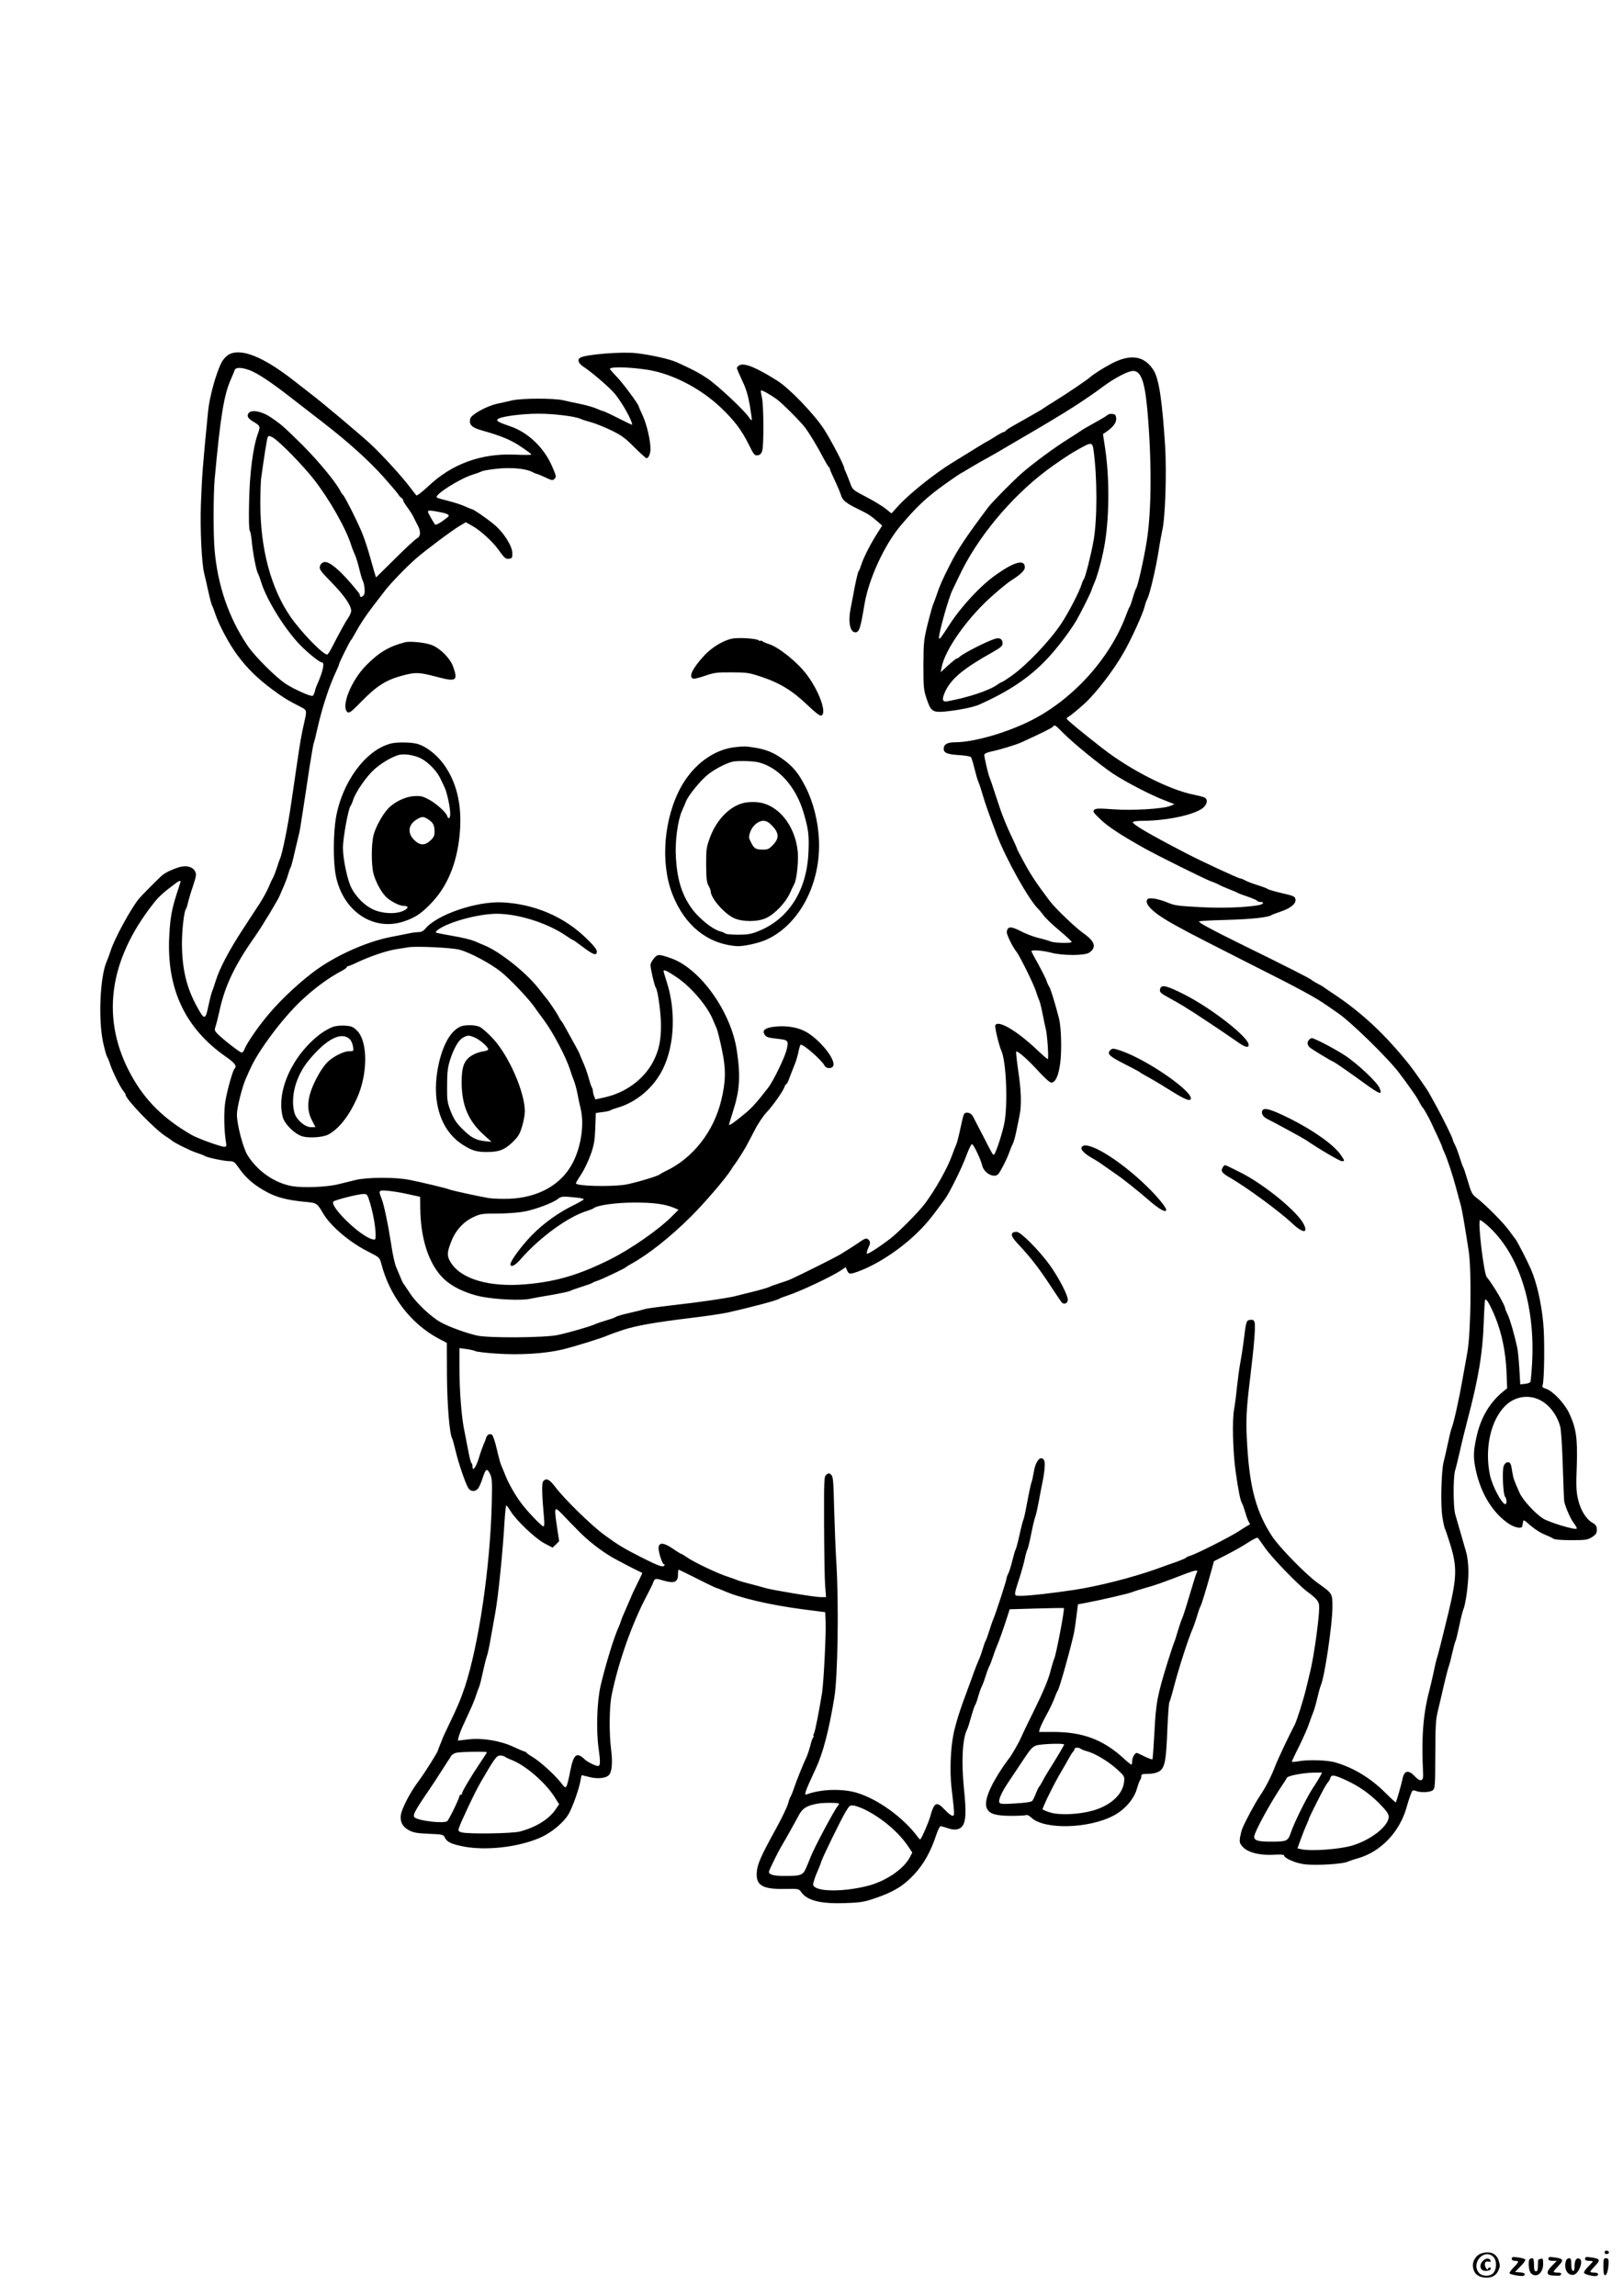 <?xml version="1.0" standalone="no"?>
<!DOCTYPE svg PUBLIC "-//W3C//DTD SVG 20010904//EN"
 "http://www.w3.org/TR/2001/REC-SVG-20010904/DTD/svg10.dtd">
<svg version="1.0" xmlns="http://www.w3.org/2000/svg"
 width="1240pt" height="1754pt" viewBox="0 0 1240 1754"
 preserveAspectRatio="xMidYMid meet">

<g transform="translate(0,1754) scale(0.1,-0.1)"
fill="#000000" stroke="none">
<path d="M1751 14833 c-21 -11 -44 -35 -58 -61 -42 -81 -92 -262 -103 -372
-41 -414 -47 -496 -55 -710 -7 -192 6 -455 25 -530 5 -19 19 -80 31 -135 12
-55 25 -104 29 -110 4 -5 15 -35 25 -65 28 -84 108 -235 172 -319 74 -99 152
-175 265 -259 86 -63 115 -81 221 -135 42 -21 42 -26 21 -117 -20 -87 -31
-149 -55 -315 -11 -77 -31 -212 -44 -300 -24 -168 -68 -386 -84 -420 -5 -11
-17 -45 -26 -75 -10 -30 -23 -64 -29 -75 -7 -11 -23 -45 -35 -75 -13 -30 -43
-84 -66 -120 -23 -36 -82 -125 -130 -199 -104 -159 -178 -300 -206 -391 -11
-36 -24 -74 -29 -85 -5 -11 -16 -56 -26 -100 -24 -118 -31 -119 -85 -22 -83
148 -118 293 -119 489 0 101 16 246 30 263 4 6 11 26 15 45 4 19 21 77 38 127
27 82 29 95 17 118 -19 35 -68 47 -124 30 -45 -14 -98 -38 -124 -59 -19 -14
-162 -158 -182 -183 -62 -77 -187 -306 -215 -397 -9 -28 -23 -64 -30 -81 -51
-116 -65 -443 -27 -619 12 -54 26 -104 31 -110 4 -6 14 -29 21 -51 16 -53 80
-184 103 -209 9 -11 17 -24 17 -29 0 -33 218 -259 302 -314 23 -15 45 -30 48
-33 13 -15 141 -79 190 -95 30 -10 60 -21 65 -25 15 -12 150 -40 189 -40 30 0
39 -6 66 -45 58 -85 124 -141 227 -195 71 -37 152 -58 278 -70 97 -9 96 -8
145 -91 59 -99 208 -224 353 -295 72 -36 78 -42 88 -79 63 -251 225 -465 440
-580 l63 -33 1 -254 c2 -232 20 -446 41 -479 3 -5 14 -47 25 -92 22 -94 76
-251 97 -284 18 -29 56 -30 76 -1 9 12 23 45 32 73 25 77 34 83 57 38 17 -35
18 -56 14 -233 -12 -480 -99 -1073 -205 -1395 -32 -96 -57 -155 -128 -302 -24
-50 -44 -93 -44 -96 0 -2 -8 -22 -17 -43 -9 -22 -17 -42 -17 -45 -2 -14 -101
-172 -149 -236 -63 -84 -125 -203 -134 -255 -8 -53 11 -91 60 -118 35 -19 62
-24 153 -28 105 -4 113 -6 122 -28 17 -35 49 -50 143 -69 172 -33 415 -6 583
66 88 38 181 115 221 183 29 50 80 193 90 254 4 23 8 42 10 42 2 0 30 -7 61
-15 63 -16 130 -8 150 20 20 27 25 99 13 191 -16 127 -14 325 4 414 50 249
156 548 265 754 23 45 48 93 53 109 13 32 14 32 84 12 75 -22 105 -10 105 45
0 22 2 40 5 40 2 0 67 -32 143 -70 76 -39 142 -70 145 -70 4 0 26 -9 50 -19
126 -57 358 -111 617 -145 l165 -21 3 -75 c4 -90 -15 -462 -27 -540 -24 -147
-53 -295 -62 -312 -5 -10 -7 -18 -3 -18 3 0 2 -6 -3 -12 -6 -7 -16 -35 -22
-63 -7 -27 -19 -63 -26 -80 -27 -57 -77 -180 -97 -240 -11 -33 -24 -64 -28
-70 -5 -5 -13 -30 -20 -55 -7 -25 -47 -108 -89 -185 -118 -214 -144 -273 -149
-335 -8 -103 43 -133 221 -129 95 2 102 0 116 -21 45 -68 151 -95 344 -87 117
4 143 9 232 40 136 47 210 93 290 179 72 78 126 174 166 295 13 40 29 73 35
73 6 0 31 -7 55 -15 52 -19 94 -12 114 19 25 38 28 107 10 282 -21 208 -12
386 25 455 4 8 18 51 30 95 12 43 26 84 30 89 5 6 16 37 25 70 10 33 21 65 25
70 4 6 18 42 30 80 12 39 26 75 30 80 4 6 15 35 25 65 10 30 24 69 31 85 14
30 52 137 82 231 l16 51 205 6 c113 3 207 5 209 3 8 -8 -61 -366 -74 -388 -3
-5 -17 -50 -30 -101 -16 -61 -56 -156 -119 -284 -53 -106 -100 -205 -106 -220
-10 -27 -77 -143 -88 -153 -3 -3 -24 -32 -47 -65 -105 -155 -150 -271 -123
-321 21 -41 66 -54 184 -55 57 0 110 3 116 6 6 4 23 -5 38 -19 98 -94 438 -86
629 15 84 44 154 124 177 201 10 35 22 67 27 73 4 5 8 17 8 27 0 15 9 18 53
18 34 0 63 7 84 19 42 26 53 78 62 322 5 108 11 202 16 208 4 7 20 60 35 119
36 140 113 377 145 447 7 17 21 57 31 90 9 33 21 67 26 75 9 15 42 124 81 264
l22 80 103 53 c57 29 130 71 164 94 34 22 64 36 68 32 4 -4 29 -39 56 -78 50
-72 249 -278 318 -330 83 -62 96 -80 95 -127 -1 -91 -42 -380 -69 -488 -6 -25
-19 -81 -30 -125 -20 -84 -72 -251 -89 -282 -38 -71 -127 -259 -147 -311 -32
-84 -74 -165 -119 -232 -37 -55 -109 -189 -132 -245 -7 -16 -15 -49 -19 -71
-5 -36 -3 -45 22 -73 39 -42 130 -65 236 -59 43 3 78 1 78 -4 0 -21 84 -59
152 -68 85 -12 298 0 337 20 9 4 43 16 76 25 175 50 318 200 372 390 7 28 21
69 29 92 14 39 17 41 40 33 37 -15 107 -12 130 4 18 14 19 29 20 273 1 225 3
269 22 343 11 47 32 134 45 193 14 60 30 121 35 135 6 15 18 61 27 102 9 41
20 82 24 90 5 8 18 62 30 120 12 58 26 114 31 125 18 39 40 201 39 290 0 56
-7 115 -19 155 -20 71 -64 222 -82 284 -15 50 -16 281 -1 332 7 21 23 89 37
149 13 61 39 164 56 230 86 325 118 518 126 750 3 88 8 166 10 174 7 21 39
-35 80 -135 49 -122 77 -260 84 -409 l5 -130 -30 -24 c-105 -86 -173 -202
-205 -351 -26 -121 -25 -166 3 -281 42 -166 130 -302 244 -378 47 -32 102 -41
104 -18 1 6 2 17 4 22 1 6 3 14 3 19 1 6 14 -1 30 -15 49 -45 99 -78 143 -95
24 -10 50 -22 58 -28 8 -7 63 -11 135 -11 110 0 125 2 159 23 31 20 37 30 37
57 0 27 -6 37 -35 54 -48 28 -91 99 -109 181 -13 55 -15 104 -9 254 7 211 -5
289 -60 405 -36 74 -123 165 -174 182 -26 8 -33 15 -27 28 13 31 17 351 5 473
-16 160 -48 304 -94 412 -25 58 -104 213 -118 230 -5 6 -29 38 -53 71 -45 61
-182 198 -247 247 -31 23 -39 39 -64 125 -16 54 -32 103 -36 108 -4 6 -16 39
-27 75 -11 36 -27 79 -36 95 -9 17 -16 33 -16 38 0 12 -71 156 -123 252 -28
50 -55 99 -61 110 -11 21 -119 176 -146 209 -184 231 -360 396 -575 540 -38
25 -75 50 -81 55 -6 5 -26 17 -45 26 -19 10 -41 23 -49 30 -15 13 -182 98
-565 286 -197 97 -294 150 -295 160 0 4 93 9 208 12 191 5 322 19 347 37 6 4
35 15 65 25 77 25 122 60 118 93 -3 24 -10 28 -102 49 -55 13 -104 27 -110 32
-6 5 -40 18 -76 29 -36 11 -78 27 -95 36 -16 9 -34 16 -40 16 -13 0 -300 133
-409 190 -296 154 -419 226 -410 241 3 5 38 9 77 9 180 1 385 44 455 96 36 28
43 68 15 82 -10 5 -46 14 -79 21 -185 35 -488 189 -701 355 -163 127 -273 218
-273 226 0 4 4 10 9 12 12 4 88 67 132 108 90 84 221 256 294 385 59 102 147
298 160 350 3 17 13 44 21 60 21 45 63 225 85 360 10 66 24 139 29 163 23 97
34 436 22 643 -22 345 -47 515 -88 580 -69 111 -174 128 -319 53 -63 -33 -142
-83 -171 -109 -22 -20 -181 -127 -259 -175 -44 -27 -84 -53 -90 -57 -9 -8 -57
-36 -150 -88 -22 -13 -62 -35 -90 -51 -27 -15 -51 -32 -53 -36 -2 -4 -8 -8
-13 -8 -6 0 -35 -16 -65 -35 -30 -19 -56 -35 -58 -35 -3 0 -82 -48 -271 -165
-138 -85 -335 -243 -414 -332 l-50 -55 -43 35 c-24 19 -90 60 -148 90 -102 53
-106 56 -123 103 -10 27 -24 63 -32 81 -8 17 -15 34 -15 38 0 21 -100 212
-156 299 -76 115 -263 310 -354 367 -160 101 -252 139 -290 119 -11 -6 -20
-15 -20 -21 0 -6 18 -48 40 -95 30 -61 45 -113 59 -191 10 -60 17 -110 14
-112 -2 -3 -11 6 -20 20 -35 54 -243 248 -318 298 -71 47 -112 68 -237 125
-52 23 -194 55 -304 68 -113 13 -389 -9 -432 -35 -24 -16 -12 -45 31 -72 66
-44 199 -159 237 -206 58 -72 130 -202 130 -234 0 -2 -48 21 -107 51 -59 30
-111 54 -116 54 -4 0 -27 9 -50 19 -23 10 -78 26 -122 35 -44 9 -105 22 -135
29 -74 16 -310 15 -385 -1 -33 -8 -87 -20 -120 -27 -81 -19 -194 -82 -202
-113 -11 -46 10 -68 89 -90 151 -43 221 -72 298 -124 44 -29 80 -56 80 -60 0
-4 -55 -4 -122 -1 -259 12 -485 -70 -664 -240 -48 -45 -89 -76 -93 -71 -5 5
-25 32 -46 59 -60 81 -221 257 -308 337 -89 81 -360 309 -444 373 -29 22 -92
71 -140 109 -230 180 -399 248 -492 199z m3179 -115 c194 -26 419 -140 581
-295 101 -97 154 -167 209 -277 38 -78 45 -87 68 -84 18 2 28 11 35 33 14 43
12 351 -2 409 -6 27 -10 51 -7 53 5 6 70 -30 121 -67 37 -26 181 -170 215
-215 33 -43 100 -154 136 -225 22 -41 42 -76 47 -78 4 -2 7 -8 7 -13 0 -5 18
-47 40 -93 22 -47 42 -96 46 -110 9 -36 41 -62 131 -105 78 -38 95 -49 155
-101 l28 -25 -40 -63 c-50 -78 -103 -183 -120 -237 -7 -22 -16 -45 -21 -50 -4
-6 -17 -60 -29 -120 -11 -61 -25 -132 -30 -158 -22 -106 -6 -187 35 -187 30 0
39 29 70 215 32 191 151 450 272 595 127 151 203 222 343 322 58 41 112 78
120 82 8 4 40 22 70 41 30 18 93 55 140 80 47 26 105 60 130 75 25 15 90 53
145 85 318 185 462 277 615 391 70 51 164 102 204 109 69 13 101 -64 122 -297
34 -382 33 -768 -5 -1003 -21 -132 -68 -344 -81 -360 -4 -5 -15 -37 -25 -70
-9 -33 -20 -64 -24 -70 -4 -5 -16 -32 -26 -60 -125 -341 -422 -664 -755 -822
-188 -89 -415 -152 -552 -153 -60 0 -88 -16 -88 -49 0 -32 27 -43 115 -49 47
-2 89 -10 94 -16 4 -6 16 -45 26 -86 10 -41 23 -88 31 -105 7 -16 22 -61 33
-100 19 -66 45 -138 105 -298 73 -191 247 -502 320 -572 6 -5 24 -27 39 -47
15 -21 69 -73 120 -115 51 -43 93 -82 95 -88 2 -12 -134 -9 -163 4 -11 5 -51
17 -90 26 -38 9 -101 33 -138 53 -74 38 -99 37 -105 -6 -3 -19 45 -117 74
-152 24 -30 131 -246 148 -300 9 -30 21 -62 26 -72 5 -9 16 -54 25 -100 9 -45
20 -99 25 -118 12 -49 24 -230 15 -230 -4 0 -40 31 -80 69 -157 149 -303 234
-321 188 -5 -14 29 -155 46 -192 37 -78 51 -397 25 -546 -13 -74 -64 -231 -79
-247 -9 -8 -9 -8 -81 133 -37 72 -74 142 -82 158 -15 28 -55 38 -68 16 -4 -5
-16 -54 -27 -107 -11 -53 -25 -110 -33 -127 -7 -16 -21 -52 -31 -80 -36 -100
-128 -263 -208 -370 -48 -64 -206 -223 -266 -268 -92 -70 -171 -120 -177 -113
-3 3 2 24 12 46 15 32 15 42 5 55 -17 21 -26 19 -73 -13 -46 -32 -104 -68
-157 -100 -36 -21 -294 -150 -365 -182 -22 -10 -65 -25 -95 -34 -30 -10 -63
-21 -73 -27 -10 -5 -64 -21 -120 -35 -56 -14 -119 -29 -140 -35 -64 -16 -293
-49 -477 -69 -96 -11 -191 -24 -210 -29 -19 -6 -75 -20 -124 -31 -49 -11 -94
-24 -100 -29 -6 -5 -38 -17 -71 -26 -33 -10 -73 -23 -90 -31 -38 -17 -189 -61
-280 -81 -94 -22 -531 -25 -620 -5 -86 20 -211 65 -277 101 -75 42 -188 148
-237 224 -23 34 -44 67 -49 72 -4 6 -14 26 -21 45 -8 19 -23 54 -33 78 -11 24
-28 100 -38 170 -25 161 -57 315 -76 360 -24 59 -21 62 49 56 34 -3 104 -14
155 -26 l92 -20 1 -87 c2 -230 64 -423 172 -532 66 -67 181 -122 302 -145 113
-21 294 -29 360 -16 28 6 105 20 173 31 67 12 130 25 140 31 9 5 49 19 87 31
39 12 75 25 80 29 6 4 21 11 35 15 31 9 213 95 220 104 3 3 21 15 40 25 136
75 303 208 459 363 110 110 263 289 307 358 10 17 22 35 27 40 14 18 74 112
90 142 8 15 36 69 62 118 25 50 66 110 89 135 51 53 130 166 140 198 4 12 11
22 15 22 4 0 15 24 25 53 11 28 27 70 36 92 10 22 23 66 30 98 6 31 14 57 18
57 26 0 159 -117 182 -160 15 -28 64 -24 68 5 8 59 -122 211 -223 260 -64 32
-155 43 -239 31 -60 -9 -82 -26 -67 -54 13 -24 24 -28 101 -37 83 -9 86 -13
71 -80 -13 -58 -102 -243 -143 -295 -77 -100 -123 -152 -170 -191 -79 -66
-128 -101 -128 -91 0 5 13 49 29 98 54 168 60 273 30 473 -45 294 -279 621
-499 700 -98 34 -105 34 -134 0 -14 -17 -26 -39 -26 -50 0 -30 31 -162 41
-175 15 -18 39 -196 39 -285 0 -117 -15 -190 -57 -273 -70 -138 -211 -243
-376 -279 l-68 -15 -10 25 c-5 13 -9 31 -9 39 0 8 -4 22 -10 32 -5 9 -16 44
-25 77 -9 33 -28 84 -41 113 -13 29 -24 55 -24 58 0 5 -45 88 -123 227 -6 12
-15 24 -18 27 -3 3 -14 20 -23 39 -17 31 -78 122 -101 147 -5 7 -30 37 -54 68
-92 118 -298 281 -411 325 -19 8 -54 23 -77 33 -24 10 -98 28 -165 39 -68 12
-125 23 -128 26 -3 2 4 11 15 20 79 60 311 123 450 123 163 0 383 -69 524
-164 29 -20 55 -36 58 -36 3 0 38 -25 78 -55 80 -60 105 -68 105 -33 0 16 -27
49 -83 103 -168 163 -393 259 -637 272 -198 11 -507 -95 -593 -204 -12 -14
-29 -23 -47 -23 -16 0 -50 -4 -77 -10 -26 -5 -92 -19 -146 -29 -192 -39 -434
-151 -592 -273 -135 -104 -275 -240 -365 -355 -70 -87 -140 -193 -153 -230 -5
-13 -14 -23 -21 -23 -14 0 -158 113 -190 149 -17 19 -18 26 -8 54 6 18 18 66
27 107 41 194 116 354 272 575 54 77 179 283 192 318 6 15 19 46 30 70 10 23
25 62 32 87 7 25 16 50 20 55 4 6 19 63 33 127 15 65 29 123 31 130 3 7 16 85
29 173 14 88 36 237 50 330 15 94 29 177 32 185 4 8 17 60 29 115 38 167 90
324 145 441 11 23 20 45 20 49 0 11 83 178 91 185 4 3 16 23 28 45 40 73 82
138 139 212 31 41 74 97 96 125 42 54 163 180 236 243 72 63 280 218 332 248
l47 28 56 -32 c54 -30 150 -118 187 -170 53 -73 60 -80 87 -77 24 3 26 7 25
45 -1 54 -67 157 -138 216 -54 45 -158 117 -169 117 -3 0 -30 11 -59 24 -29
13 -87 31 -128 41 -41 10 -79 21 -83 25 -21 19 174 143 273 174 30 9 62 21 72
26 9 5 62 14 118 20 109 11 218 1 268 -26 15 -8 30 -14 34 -14 4 0 33 -12 63
-26 52 -25 58 -26 72 -11 15 14 13 23 -22 102 -62 139 -183 253 -315 298 -95
32 -112 43 -96 56 24 20 182 41 312 41 116 0 277 -20 319 -39 11 -6 47 -17 80
-26 33 -9 103 -37 155 -62 80 -39 108 -60 177 -130 46 -45 87 -83 93 -83 15 0
30 36 30 72 -1 68 -29 187 -59 252 -17 37 -31 69 -31 72 0 14 -121 178 -166
224 -30 31 -54 59 -54 62 0 17 129 16 270 -4z m-3020 -7 c59 -23 158 -88 302
-200 57 -44 170 -132 252 -195 200 -155 351 -291 471 -425 55 -62 104 -120
109 -129 5 -9 15 -21 23 -25 7 -4 13 -13 13 -19 0 -6 16 -32 35 -57 19 -26 39
-58 45 -72 6 -13 20 -40 30 -59 26 -49 25 -86 -2 -101 -13 -6 -89 -76 -169
-156 l-146 -144 -12 38 c-6 21 -22 76 -35 123 -13 47 -36 119 -52 160 -27 74
-140 300 -154 310 -4 3 -13 16 -20 30 -37 71 -169 230 -289 350 -145 143 -157
154 -243 213 -65 44 -144 60 -167 33 -18 -21 -8 -42 31 -65 58 -35 59 -35 37
-98 -37 -103 -62 -302 -66 -521 -3 -119 -1 -208 5 -215 5 -7 13 -46 16 -87 8
-85 33 -214 46 -239 5 -9 17 -40 26 -70 44 -143 199 -386 316 -497 65 -62 132
-114 147 -114 23 0 10 -64 -34 -165 -8 -16 -17 -42 -20 -58 -4 -15 -11 -30
-16 -32 -12 -8 -135 46 -204 90 -77 50 -239 211 -295 295 -144 214 -228 461
-251 735 -10 122 -9 419 1 535 44 480 71 645 125 765 12 28 25 58 28 68 8 23
53 22 117 -2z m173 -512 c47 -25 235 -217 319 -326 119 -153 247 -381 283
-503 4 -14 16 -43 26 -66 10 -22 25 -72 34 -110 9 -38 20 -76 24 -84 17 -32
23 -100 11 -115 -14 -17 -30 -20 -30 -5 0 6 -4 16 -10 23 -126 158 -223 244
-265 233 -15 -4 -27 -16 -31 -32 -6 -22 6 -38 88 -122 97 -99 151 -177 151
-218 0 -12 -10 -35 -21 -51 -21 -30 -63 -106 -119 -215 -19 -38 -38 -68 -43
-68 -34 0 -202 174 -283 292 -149 219 -228 519 -228 861 0 84 3 170 6 192 22
160 45 307 50 315 8 13 12 12 38 -1z m1273 -570 c71 -13 87 -25 59 -44 -11 -8
-25 -18 -31 -23 -16 -14 -55 -34 -59 -30 -13 16 -55 90 -55 98 0 13 12 13 86
-1z m4769 -1690 c73 -74 274 -238 376 -307 93 -62 288 -164 393 -204 l79 -31
-31 -13 c-55 -23 -293 -37 -437 -26 -108 8 -133 7 -145 -4 -13 -13 -6 -22 52
-77 59 -55 149 -114 323 -212 96 -55 460 -235 514 -256 31 -11 60 -24 66 -28
5 -4 37 -18 70 -31 33 -13 65 -26 70 -30 6 -4 40 -17 77 -29 37 -13 70 -27 73
-32 4 -5 15 -9 26 -9 31 0 22 -17 -13 -24 -98 -18 -278 -24 -438 -16 -171 9
-204 13 -245 30 -86 36 -159 48 -170 29 -24 -38 55 -110 215 -197 19 -10 67
-36 105 -57 39 -21 241 -124 450 -230 404 -203 517 -265 605 -327 30 -21 64
-44 74 -51 95 -61 393 -352 476 -463 44 -59 52 -69 109 -150 16 -22 37 -56 46
-75 10 -19 21 -36 24 -39 9 -8 50 -80 70 -125 10 -22 32 -70 50 -107 17 -37
31 -70 31 -74 0 -3 7 -20 15 -37 23 -50 64 -174 90 -272 13 -49 28 -106 34
-125 10 -32 34 -173 62 -355 23 -153 17 -629 -11 -780 -6 -33 -22 -121 -35
-195 -26 -149 -67 -337 -84 -378 -6 -15 -19 -70 -30 -122 -11 -52 -25 -113
-31 -135 -18 -66 -25 -334 -10 -421 6 -43 16 -85 20 -93 5 -9 23 -63 41 -121
52 -171 50 -247 -15 -520 -41 -170 -82 -334 -89 -350 -3 -8 -13 -51 -22 -95
-9 -44 -25 -111 -35 -150 -48 -183 -61 -357 -47 -640 3 -51 -22 -58 -60 -17
-53 56 -84 50 -98 -18 -7 -37 -46 -173 -51 -178 -1 -2 -36 30 -77 71 -113 113
-243 193 -384 234 -62 19 -214 23 -290 8 -24 -4 -43 -5 -43 -1 0 3 26 59 59
124 32 65 66 143 75 173 10 29 24 68 31 84 7 17 20 64 30 105 9 41 21 84 26
95 29 64 88 462 89 596 0 109 2 105 -115 189 -88 63 -294 274 -347 356 -119
183 -169 364 -189 689 -12 195 -8 271 23 525 29 236 41 387 34 416 -5 20 -12
25 -34 22 -30 -3 -32 -10 -51 -168 -6 -47 -17 -119 -25 -160 -8 -41 -19 -127
-26 -190 -6 -63 -16 -137 -21 -163 -16 -83 -10 -323 11 -474 20 -144 37 -230
50 -248 4 -5 15 -37 25 -70 9 -33 22 -66 28 -74 8 -9 8 -16 2 -18 -5 -2 -41
-23 -78 -48 -67 -44 -329 -177 -377 -190 -14 -4 -27 -11 -30 -15 -3 -4 -34
-17 -70 -30 -36 -12 -108 -38 -160 -57 -185 -65 -440 -130 -625 -158 -158 -24
-343 -45 -400 -45 -64 0 -63 -10 -15 140 15 47 33 112 40 145 7 33 16 65 20
70 4 6 17 60 29 120 12 61 26 119 31 130 5 11 18 70 29 130 11 61 23 121 26
135 15 71 22 147 13 163 -24 45 -65 2 -79 -84 -6 -35 -14 -73 -19 -84 -4 -11
-18 -74 -30 -140 -12 -66 -25 -129 -30 -140 -5 -11 -19 -65 -31 -120 -12 -55
-25 -104 -29 -110 -4 -5 -15 -43 -25 -84 -10 -41 -24 -86 -31 -100 -8 -14 -14
-32 -14 -39 0 -14 -86 -278 -100 -307 -5 -11 -19 -51 -31 -90 -12 -38 -25 -74
-29 -80 -4 -5 -13 -30 -20 -55 -7 -25 -20 -63 -30 -85 -10 -22 -27 -65 -38
-95 -10 -30 -34 -93 -51 -140 -52 -136 -91 -259 -107 -340 -22 -111 -28 -280
-15 -400 25 -216 25 -220 8 -220 -9 0 -35 20 -58 45 -64 68 -81 61 -113 -54
-13 -45 -60 -154 -74 -171 -2 -3 -10 4 -18 15 -109 149 -307 293 -470 341
-113 33 -275 27 -381 -13 -23 -9 -12 22 69 196 56 120 100 288 142 541 27 162
35 712 16 1030 -6 91 -13 276 -17 412 -5 214 -8 250 -23 263 -14 13 -19 13
-36 1 -18 -14 -19 -30 -18 -387 1 -204 4 -412 8 -460 l7 -89 -42 0 c-45 0
-376 55 -424 70 -16 5 -66 19 -110 30 -44 11 -89 24 -100 29 -11 5 -45 17 -75
27 -71 22 -253 108 -307 145 -23 16 -44 29 -48 29 -3 0 -33 18 -66 41 -66 45
-102 48 -107 11 -5 -30 28 -132 41 -132 8 0 8 -3 0 -11 -12 -12 -53 4 -177 67
-128 65 -175 93 -276 167 -103 75 -309 277 -379 370 -44 58 -68 69 -91 42 -12
-15 -10 -104 6 -277 4 -42 3 -68 -4 -68 -12 0 -108 98 -161 166 -49 62 -106
161 -132 229 -11 28 -24 59 -29 70 -6 11 -21 67 -34 124 -13 57 -30 107 -37
111 -18 12 -37 1 -45 -23 -3 -12 -12 -35 -20 -52 -7 -16 -24 -63 -36 -104 -22
-70 -48 -105 -48 -64 0 11 -4 23 -9 29 -5 5 -16 50 -25 99 -10 50 -24 122 -31
160 -20 98 -35 300 -35 471 l0 146 53 -7 c28 -4 60 -11 69 -16 9 -5 83 -14
164 -19 176 -12 367 0 499 31 89 21 311 90 350 109 11 5 61 23 112 40 103 34
245 59 534 94 108 13 229 31 270 40 184 42 379 93 394 106 6 4 35 15 65 25 93
30 337 145 407 192 l34 23 11 -25 c13 -29 21 -30 78 -10 139 49 312 160 442
283 79 75 116 120 225 269 39 53 137 253 168 341 17 45 35 82 41 82 12 0 67
-116 78 -163 14 -60 94 -101 124 -64 18 21 69 122 82 162 7 20 18 49 26 63 8
15 21 61 29 102 9 41 20 97 25 123 16 76 12 190 -11 340 -11 76 -18 141 -15
144 9 9 90 -62 172 -152 43 -47 85 -85 95 -85 32 0 56 50 69 148 13 96 8 275
-9 342 -36 137 -63 223 -75 243 -8 12 -17 33 -21 47 -5 14 -32 69 -61 122 -30
53 -54 99 -54 102 0 12 88 5 145 -10 88 -25 261 -25 297 -1 58 40 44 86 -46
149 -61 43 -211 187 -254 243 -103 137 -141 194 -193 288 -32 59 -59 110 -59
114 0 3 -13 33 -29 67 -54 111 -89 199 -131 331 -23 72 -46 139 -51 150 -10
23 -39 150 -39 169 0 8 20 18 48 24 75 16 193 52 237 72 145 66 234 110 240
119 11 18 18 13 80 -50z m-6745 -1132 c0 -2 -13 -43 -29 -92 -39 -121 -51
-188 -58 -330 -20 -399 122 -700 430 -915 73 -51 89 -73 68 -95 -13 -14 -51
-148 -68 -240 -14 -78 -12 -224 3 -317 6 -33 4 -38 -12 -38 -28 0 -202 63
-249 90 -214 123 -355 262 -462 456 -234 424 -176 873 168 1311 42 54 74 83
174 158 17 14 35 20 35 12z m2132 -522 c81 -22 236 -105 315 -168 64 -51 199
-192 247 -257 11 -16 50 -69 85 -117 69 -93 167 -282 196 -373 9 -30 23 -68
30 -85 7 -16 18 -57 25 -90 6 -33 18 -90 27 -127 29 -124 0 -303 -69 -425 -88
-157 -258 -250 -473 -260 -55 -2 -127 0 -160 5 -82 14 -293 60 -305 67 -10 6
-196 51 -300 72 -107 22 -326 21 -415 -1 -38 -10 -97 -24 -130 -32 -86 -22
-268 -29 -351 -15 -135 23 -266 114 -343 237 -34 56 -81 234 -81 311 0 50 41
214 69 275 10 24 26 59 35 78 61 136 245 382 387 516 101 95 210 175 307 226
23 12 42 26 42 30 0 4 4 8 10 8 5 0 37 13 72 30 99 46 219 87 294 99 38 6 80
13 94 15 57 10 337 -3 392 -19z m1658 -210 c109 -73 235 -220 277 -325 8 -19
20 -48 28 -65 7 -16 25 -88 40 -160 32 -151 31 -242 -4 -388 -58 -243 -220
-448 -430 -545 -20 -10 -38 -20 -41 -23 -11 -13 -202 -69 -267 -79 -122 -17
-373 -10 -373 11 0 4 18 35 41 69 22 34 54 101 71 148 26 72 32 107 36 203 l4
117 51 7 c29 3 56 10 62 14 5 4 30 13 55 20 144 42 276 154 345 296 89 181
100 446 29 664 -13 40 -24 78 -24 83 0 15 25 3 100 -47z m-2342 -1727 c24 -82
42 -184 42 -242 0 -36 -1 -38 -27 -32 -93 24 -329 254 -295 288 12 12 188 57
228 57 29 1 31 -2 52 -71z m1565 45 c37 -3 67 -9 67 -14 0 -4 -35 -24 -77 -45
-116 -56 -228 -137 -318 -228 -78 -79 -165 -197 -165 -223 0 -27 35 -11 74 34
148 170 364 328 511 373 22 7 45 16 51 21 29 23 166 42 309 43 149 0 233 -11
304 -40 l35 -15 -45 -45 c-99 -102 -315 -253 -479 -335 -235 -117 -409 -169
-640 -189 -280 -25 -499 39 -577 168 -29 47 -29 72 3 154 33 87 91 152 167
189 57 27 68 29 188 29 70 0 162 7 204 15 85 16 216 65 255 95 28 22 36 23
133 13z m6970 -213 c241 -212 369 -608 342 -1061 -4 -69 -10 -131 -13 -136 -4
-6 -23 -13 -42 -14 l-35 -4 -7 120 c-4 66 -11 140 -17 165 -22 100 -53 207
-71 246 -11 22 -20 44 -20 48 0 25 -92 181 -141 241 -23 28 -71 435 -51 435 5
0 30 -18 55 -40z m378 -1324 c82 -29 153 -114 180 -216 6 -25 15 -160 19 -300
4 -140 9 -264 12 -275 16 -57 49 -130 73 -161 15 -20 25 -38 21 -41 -12 -12
-211 48 -258 78 -60 39 -152 139 -177 193 -41 91 -49 113 -56 156 -10 70 -15
80 -36 80 -12 0 -24 -11 -30 -27 -14 -34 -5 -221 10 -236 13 -13 15 -57 2 -57
-26 0 -99 137 -117 220 -43 201 4 419 115 530 65 65 157 87 242 56z m-7841
-858 c42 -70 188 -209 259 -247 l63 -33 25 24 25 25 -17 112 c-22 152 -20 157
39 96 26 -27 79 -83 118 -122 75 -78 177 -158 267 -210 41 -24 206 -109 228
-118 1 -1 -15 -37 -37 -80 -22 -44 -45 -93 -51 -110 -7 -16 -25 -57 -39 -90
-15 -33 -31 -71 -35 -85 -4 -14 -13 -38 -21 -55 -35 -76 -100 -291 -136 -445
-27 -121 -34 -335 -15 -473 15 -106 14 -137 -4 -137 -20 0 -80 30 -101 50 -63
60 -86 41 -112 -92 -9 -50 -22 -100 -27 -111 -9 -16 -14 -14 -44 26 -45 58
-158 161 -215 195 -25 14 -46 30 -48 34 -2 4 -8 8 -13 8 -5 0 -42 16 -83 35
-103 48 -239 71 -348 58 l-80 -9 6 27 c3 14 20 60 39 100 65 139 84 184 96
224 7 22 17 49 22 60 5 11 18 63 29 115 11 52 25 106 30 120 6 14 19 75 29
135 11 61 27 148 35 195 23 125 58 473 71 703 4 64 10 117 13 117 4 0 18 -19
32 -42z m5244 -470 c-6 -9 -18 -48 -84 -268 -11 -36 -24 -74 -29 -85 -6 -11
-19 -51 -31 -90 -11 -38 -24 -79 -29 -90 -5 -11 -25 -72 -45 -135 -84 -269
-95 -327 -106 -554 -6 -110 -13 -202 -15 -205 -3 -3 -30 7 -61 22 -30 15 -56
27 -59 27 -14 0 -35 -36 -35 -61 0 -16 -3 -29 -6 -29 -3 0 -31 22 -60 49 -155
142 -312 201 -535 201 l-111 0 6 23 c3 13 25 59 49 103 24 43 52 102 62 129
10 28 22 55 26 60 12 16 80 253 120 421 6 23 16 86 22 140 l13 99 39 7 c133
25 351 75 380 88 11 5 54 18 95 30 68 18 119 36 320 113 64 24 87 26 74 5z
m-1014 -1314 c0 -6 -60 -108 -115 -194 -19 -30 -43 -71 -52 -90 -10 -19 -21
-37 -25 -40 -3 -3 -14 -25 -24 -50 -9 -25 -22 -51 -28 -57 -7 -8 -56 -15 -128
-19 -98 -6 -118 -5 -123 8 -8 21 20 83 75 163 26 39 75 113 110 165 52 79 68
97 98 107 37 12 212 18 212 7z m126 -32 c5 -5 29 -14 54 -21 61 -17 166 -81
230 -141 51 -47 53 -51 48 -93 -11 -96 -105 -181 -243 -219 -107 -29 -251 -35
-322 -13 -29 9 -55 20 -57 24 -5 8 92 206 144 291 21 36 47 81 57 100 10 19
24 41 31 48 6 7 12 18 12 23 0 11 33 12 46 1z m-4536 -27 c0 -3 -24 -40 -53
-83 -65 -96 -137 -217 -137 -231 0 -6 -4 -11 -10 -11 -5 0 -10 -4 -10 -10 0
-17 -82 -185 -94 -192 -27 -18 -205 1 -245 27 -23 14 -7 45 109 215 28 41 71
107 95 145 25 39 48 75 52 81 5 5 13 19 19 30 6 10 24 22 40 25 36 8 234 11
234 4z m136 -33 c5 -5 29 -17 53 -26 104 -40 256 -170 326 -280 l37 -58 -26
-38 c-50 -76 -152 -139 -276 -171 -60 -15 -393 -20 -443 -6 -23 6 -27 12 -22
30 13 43 126 283 168 354 107 184 121 203 148 203 14 0 29 -4 35 -8z m6230
-151 c-8 -15 -32 -55 -54 -87 -48 -73 -146 -270 -170 -344 -22 -64 -30 -68
-152 -68 -94 0 -124 8 -128 34 -4 30 120 258 224 412 13 18 24 37 26 42 5 15
124 38 201 39 l68 1 -15 -29z m199 -30 c99 -46 176 -100 253 -177 56 -57 72
-80 72 -102 0 -71 -137 -178 -280 -220 -98 -29 -312 -44 -387 -28 l-30 7 24
67 c13 37 33 86 43 109 11 24 20 45 20 49 0 6 67 141 111 224 13 24 29 50 36
57 6 7 15 22 18 34 8 25 30 21 120 -20z m-3875 -179 c0 -4 -4 -12 -9 -17 -23
-24 -187 -332 -208 -391 -6 -16 -21 -52 -33 -80 -26 -59 -38 -64 -167 -64 -87
0 -125 12 -117 37 9 26 71 152 96 193 33 55 109 192 129 230 28 56 64 79 149
93 46 8 160 7 160 -1z m204 -48 c131 -67 252 -171 324 -277 l32 -48 -19 -37
c-46 -89 -184 -183 -323 -218 -166 -42 -351 -46 -402 -9 -16 12 -17 18 -6 52
6 21 20 56 30 78 9 22 21 51 25 65 10 34 146 312 185 379 31 51 33 53 67 48
19 -4 58 -18 87 -33z"/>
<path d="M8465 14372 c-6 -5 -30 -21 -55 -35 -104 -58 -146 -82 -155 -90 -5
-4 -46 -30 -90 -58 -109 -68 -262 -181 -354 -260 -72 -63 -229 -222 -261 -264
-170 -227 -232 -319 -293 -441 -57 -111 -80 -165 -101 -229 -9 -27 -21 -59
-26 -70 -5 -11 -24 -78 -42 -150 -30 -122 -32 -141 -33 -315 0 -171 2 -191 25
-259 32 -95 46 -105 142 -96 97 9 215 33 258 52 229 102 387 208 523 353 74
79 164 197 220 289 30 51 117 224 117 235 0 3 9 25 19 49 23 49 57 171 76 272
40 209 44 519 9 756 l-17 113 23 16 c54 36 81 73 78 104 -2 25 -8 32 -28 34
-14 2 -30 -1 -35 -6z m-111 -264 c30 -213 30 -532 1 -698 -17 -97 -63 -281
-74 -294 -5 -6 -12 -22 -16 -36 -17 -57 -100 -218 -157 -304 -87 -131 -264
-317 -380 -399 -37 -26 -70 -47 -73 -47 -4 0 -20 -9 -35 -20 -63 -45 -227 -99
-382 -127 -41 -8 -44 17 -13 82 47 94 139 170 353 290 66 37 82 51 82 69 0 34
-21 47 -56 37 -61 -18 -242 -110 -272 -138 -7 -7 -17 -13 -22 -13 -5 0 -34
-24 -66 -52 l-57 -53 7 37 c26 138 204 388 397 555 55 49 115 97 133 108 71
44 106 78 106 101 0 64 -77 45 -220 -56 -117 -82 -266 -242 -358 -385 -55 -86
-72 -108 -77 -103 -12 11 73 317 104 375 5 10 26 54 47 98 137 293 392 602
669 811 56 43 179 126 216 146 22 13 55 31 72 40 51 28 64 24 71 -24z"/>
<path d="M5590 12661 c-68 -15 -154 -68 -210 -129 -89 -97 -121 -162 -85 -176
8 -3 50 7 92 22 69 24 92 27 203 26 114 0 134 -3 224 -33 149 -50 241 -107
363 -224 54 -52 88 -77 98 -73 45 17 -17 189 -113 315 -71 94 -213 208 -287
231 -22 7 -46 17 -52 23 -7 5 -13 6 -13 2 0 -4 -6 -2 -14 4 -17 14 -159 23
-206 12z"/>
<path d="M3095 12634 c-122 -31 -199 -77 -296 -175 -117 -118 -196 -316 -144
-359 13 -10 30 3 112 87 111 113 185 160 306 192 101 27 126 27 263 -9 150
-40 164 -31 127 75 -20 61 -94 138 -160 166 -47 20 -167 33 -208 23z"/>
<path d="M2985 11860 c-192 -50 -372 -294 -419 -570 -20 -118 -21 -333 -1
-435 53 -277 290 -435 528 -351 86 30 133 63 212 148 124 134 195 321 210 553
13 199 -31 371 -128 501 -57 76 -138 137 -204 153 -48 12 -153 13 -198 1z
m236 -116 c57 -32 118 -96 144 -152 9 -20 24 -50 32 -67 18 -37 43 -155 43
-201 0 -36 -15 -46 -24 -16 -10 29 -87 98 -144 127 -46 24 -61 27 -115 23 -67
-6 -149 -47 -195 -98 -43 -48 -91 -137 -107 -195 -19 -73 -19 -232 -1 -301 16
-59 58 -138 95 -175 33 -33 103 -69 135 -69 40 0 39 -17 -1 -37 -59 -28 -163
-23 -235 11 -64 30 -131 98 -165 167 -30 61 -63 219 -63 304 0 71 41 297 58
318 5 7 15 29 21 49 19 59 102 179 161 231 51 46 124 90 180 108 44 15 126 2
181 -27z m55 -466 c35 -24 44 -43 44 -96 0 -25 -8 -41 -32 -63 -44 -40 -81
-38 -124 5 -53 53 -45 117 19 156 41 25 54 25 93 -2z"/>
<path d="M5620 11833 c-162 -16 -318 -129 -414 -299 -134 -240 -163 -583 -69
-824 93 -238 266 -379 488 -397 51 -5 177 23 239 53 247 117 408 428 393 759
-7 143 -43 287 -102 403 -54 107 -97 158 -178 216 -72 50 -126 72 -217 86 -65
10 -73 10 -140 3z m241 -140 c126 -59 231 -195 280 -366 36 -123 41 -168 36
-292 -11 -297 -152 -518 -388 -610 -49 -20 -81 -25 -149 -25 -47 0 -90 4 -96
8 -5 5 -27 14 -49 20 -51 15 -142 87 -196 154 -84 107 -125 228 -135 409 -8
118 14 283 46 354 10 22 24 56 32 75 20 48 109 157 166 203 49 40 135 85 186
98 17 5 69 7 116 5 70 -3 98 -9 151 -33z"/>
<path d="M5693 11409 c-108 -20 -212 -121 -265 -257 -31 -83 -33 -93 -33 -217
1 -103 4 -136 18 -160 9 -16 17 -36 17 -43 0 -53 103 -171 179 -206 65 -29
178 -29 244 1 65 30 147 115 181 188 15 33 31 67 36 76 17 34 32 173 25 243
-20 203 -152 364 -310 378 -27 3 -69 1 -92 -3z m209 -179 c50 -54 52 -94 4
-144 -28 -30 -40 -36 -74 -36 -57 0 -70 7 -93 53 -19 36 -20 44 -8 79 16 49
61 88 101 88 23 0 41 -10 70 -40z"/>
<path d="M8865 9990 c-9 -28 -2 -35 73 -76 37 -20 84 -47 105 -60 20 -13 54
-35 75 -47 50 -32 254 -168 322 -216 71 -51 100 -60 100 -32 0 57 -278 275
-487 382 -133 68 -178 80 -188 49z"/>
<path d="M10002 9598 c-17 -17 -15 -43 6 -60 16 -14 155 -98 178 -108 15 -6
130 -86 233 -161 124 -90 145 -97 121 -40 -17 43 -171 188 -265 249 -74 49
-233 132 -252 132 -5 0 -14 -5 -21 -12z"/>
<path d="M8479 9514 c-21 -26 0 -45 117 -104 60 -30 111 -58 114 -61 3 -4 28
-18 55 -33 28 -15 93 -53 145 -86 124 -78 172 -102 185 -89 44 44 -325 303
-532 373 -58 20 -67 20 -84 0z"/>
<path d="M9644 9055 c-9 -22 6 -46 37 -62 68 -34 277 -148 299 -163 89 -62
256 -160 272 -160 23 0 23 2 -7 46 -52 77 -202 184 -385 277 -149 74 -205 91
-216 62z"/>
<path d="M8263 8774 c-7 -18 28 -51 87 -84 19 -10 58 -35 85 -55 28 -19 73
-51 100 -70 45 -30 167 -128 235 -187 85 -75 140 -105 140 -80 0 20 -68 102
-148 180 -219 213 -473 363 -499 296z"/>
<path d="M9340 8619 c-14 -26 -3 -41 59 -76 122 -70 377 -257 469 -344 85 -80
130 -84 92 -9 -49 95 -289 293 -471 388 -66 34 -125 62 -129 62 -5 0 -14 -9
-20 -21z"/>
<path d="M7737 8123 c-16 -15 -4 -38 46 -91 89 -95 153 -177 237 -305 44 -67
85 -128 91 -135 16 -19 44 -10 47 16 5 30 -66 168 -136 266 -80 112 -223 256
-254 256 -14 0 -28 -3 -31 -7z"/>
<path d="M2544 9696 c-22 -7 -65 -31 -95 -53 -215 -162 -342 -441 -288 -638
15 -54 93 -130 151 -146 53 -14 154 -7 195 14 80 42 157 138 219 275 85 186
86 435 2 519 -29 29 -43 35 -89 38 -30 3 -72 -1 -95 -9z m129 -95 c10 -9 20
-34 24 -54 6 -37 5 -37 -29 -37 -42 0 -120 -39 -166 -83 -18 -18 -48 -59 -67
-93 -86 -153 -101 -257 -52 -351 l27 -53 -35 0 c-45 0 -110 56 -125 108 -33
121 9 280 107 400 135 165 252 226 316 163z"/>
<path d="M3520 9699 c-71 -29 -130 -126 -165 -272 -65 -276 1 -513 175 -628
72 -47 110 -59 188 -59 93 0 136 16 197 74 45 44 56 62 74 122 12 39 21 91 21
115 -1 148 -123 427 -245 557 -38 41 -84 81 -102 89 -37 15 -107 16 -143 2z
m104 -83 c40 -16 106 -73 106 -91 0 -7 -17 -14 -43 -17 -23 -3 -61 -17 -83
-31 -58 -36 -77 -87 -77 -202 0 -176 50 -295 166 -401 l62 -56 -52 5 c-69 8
-106 28 -173 96 -44 43 -63 73 -86 131 -27 69 -29 85 -28 200 0 102 5 138 23
195 30 91 65 151 99 169 34 19 45 19 86 2z"/>
<path d="M12260 335 c0 -10 7 -15 18 -13 21 4 19 22 -2 26 -10 2 -16 -3 -16
-13z"/>
<path d="M11322 328 c-44 -12 -75 -61 -68 -107 7 -46 34 -71 82 -78 54 -7 91
10 111 51 14 30 15 42 4 75 -16 56 -64 78 -129 59z m88 -28 c26 -26 27 -89 1
-121 -25 -31 -88 -30 -113 1 -61 76 44 188 112 120z"/>
<path d="M11331 271 c-25 -25 -27 -54 -6 -71 16 -13 65 -6 65 10 0 14 -18 12
-22 -2 -3 -8 -9 -5 -16 9 -16 30 -5 55 20 47 15 -4 19 -2 16 7 -7 22 -35 22
-57 0z"/>
<path d="M11550 286 c0 -10 9 -16 25 -16 33 0 32 -7 -12 -52 -20 -21 -34 -41
-30 -44 9 -10 98 -25 108 -18 19 12 7 23 -28 26 l-38 3 43 44 c25 25 40 47 35
52 -5 5 -30 12 -56 15 -39 6 -47 4 -47 -10z"/>
<path d="M11830 286 c0 -11 9 -16 32 -16 l32 0 -38 -39 c-44 -45 -43 -70 4
-73 16 -1 38 -2 47 -2 9 -1 18 5 21 12 2 8 -7 12 -27 12 -17 0 -31 3 -31 7 0
4 17 24 37 45 43 44 38 55 -30 64 -39 6 -47 4 -47 -10z"/>
<path d="M12110 286 c0 -11 9 -16 30 -16 17 0 30 -2 30 -4 0 -2 -16 -20 -36
-40 -20 -20 -34 -41 -32 -48 5 -13 85 -31 99 -22 19 11 8 24 -21 24 -16 0 -30
3 -30 7 0 4 17 24 37 45 43 44 38 55 -30 64 -39 6 -47 4 -47 -10z"/>
<path d="M11687 283 c-14 -13 -7 -92 9 -107 40 -41 94 -1 94 70 0 38 -3 45
-16 40 -9 -3 -18 -6 -20 -6 -2 0 -4 -20 -4 -45 0 -33 -4 -45 -15 -45 -11 0
-15 12 -15 50 0 35 -4 50 -13 50 -8 0 -17 -3 -20 -7z"/>
<path d="M11966 274 c-23 -60 10 -122 59 -110 38 10 73 103 46 120 -24 15 -41
-7 -41 -51 0 -31 -4 -43 -12 -40 -8 2 -13 22 -13 50 0 37 -4 47 -16 47 -9 0
-20 -7 -23 -16z"/>
<path d="M12250 225 c0 -48 4 -65 14 -65 13 0 26 48 26 103 0 20 -5 27 -20 27
-18 0 -20 -7 -20 -65z"/>
</g>
</svg>
